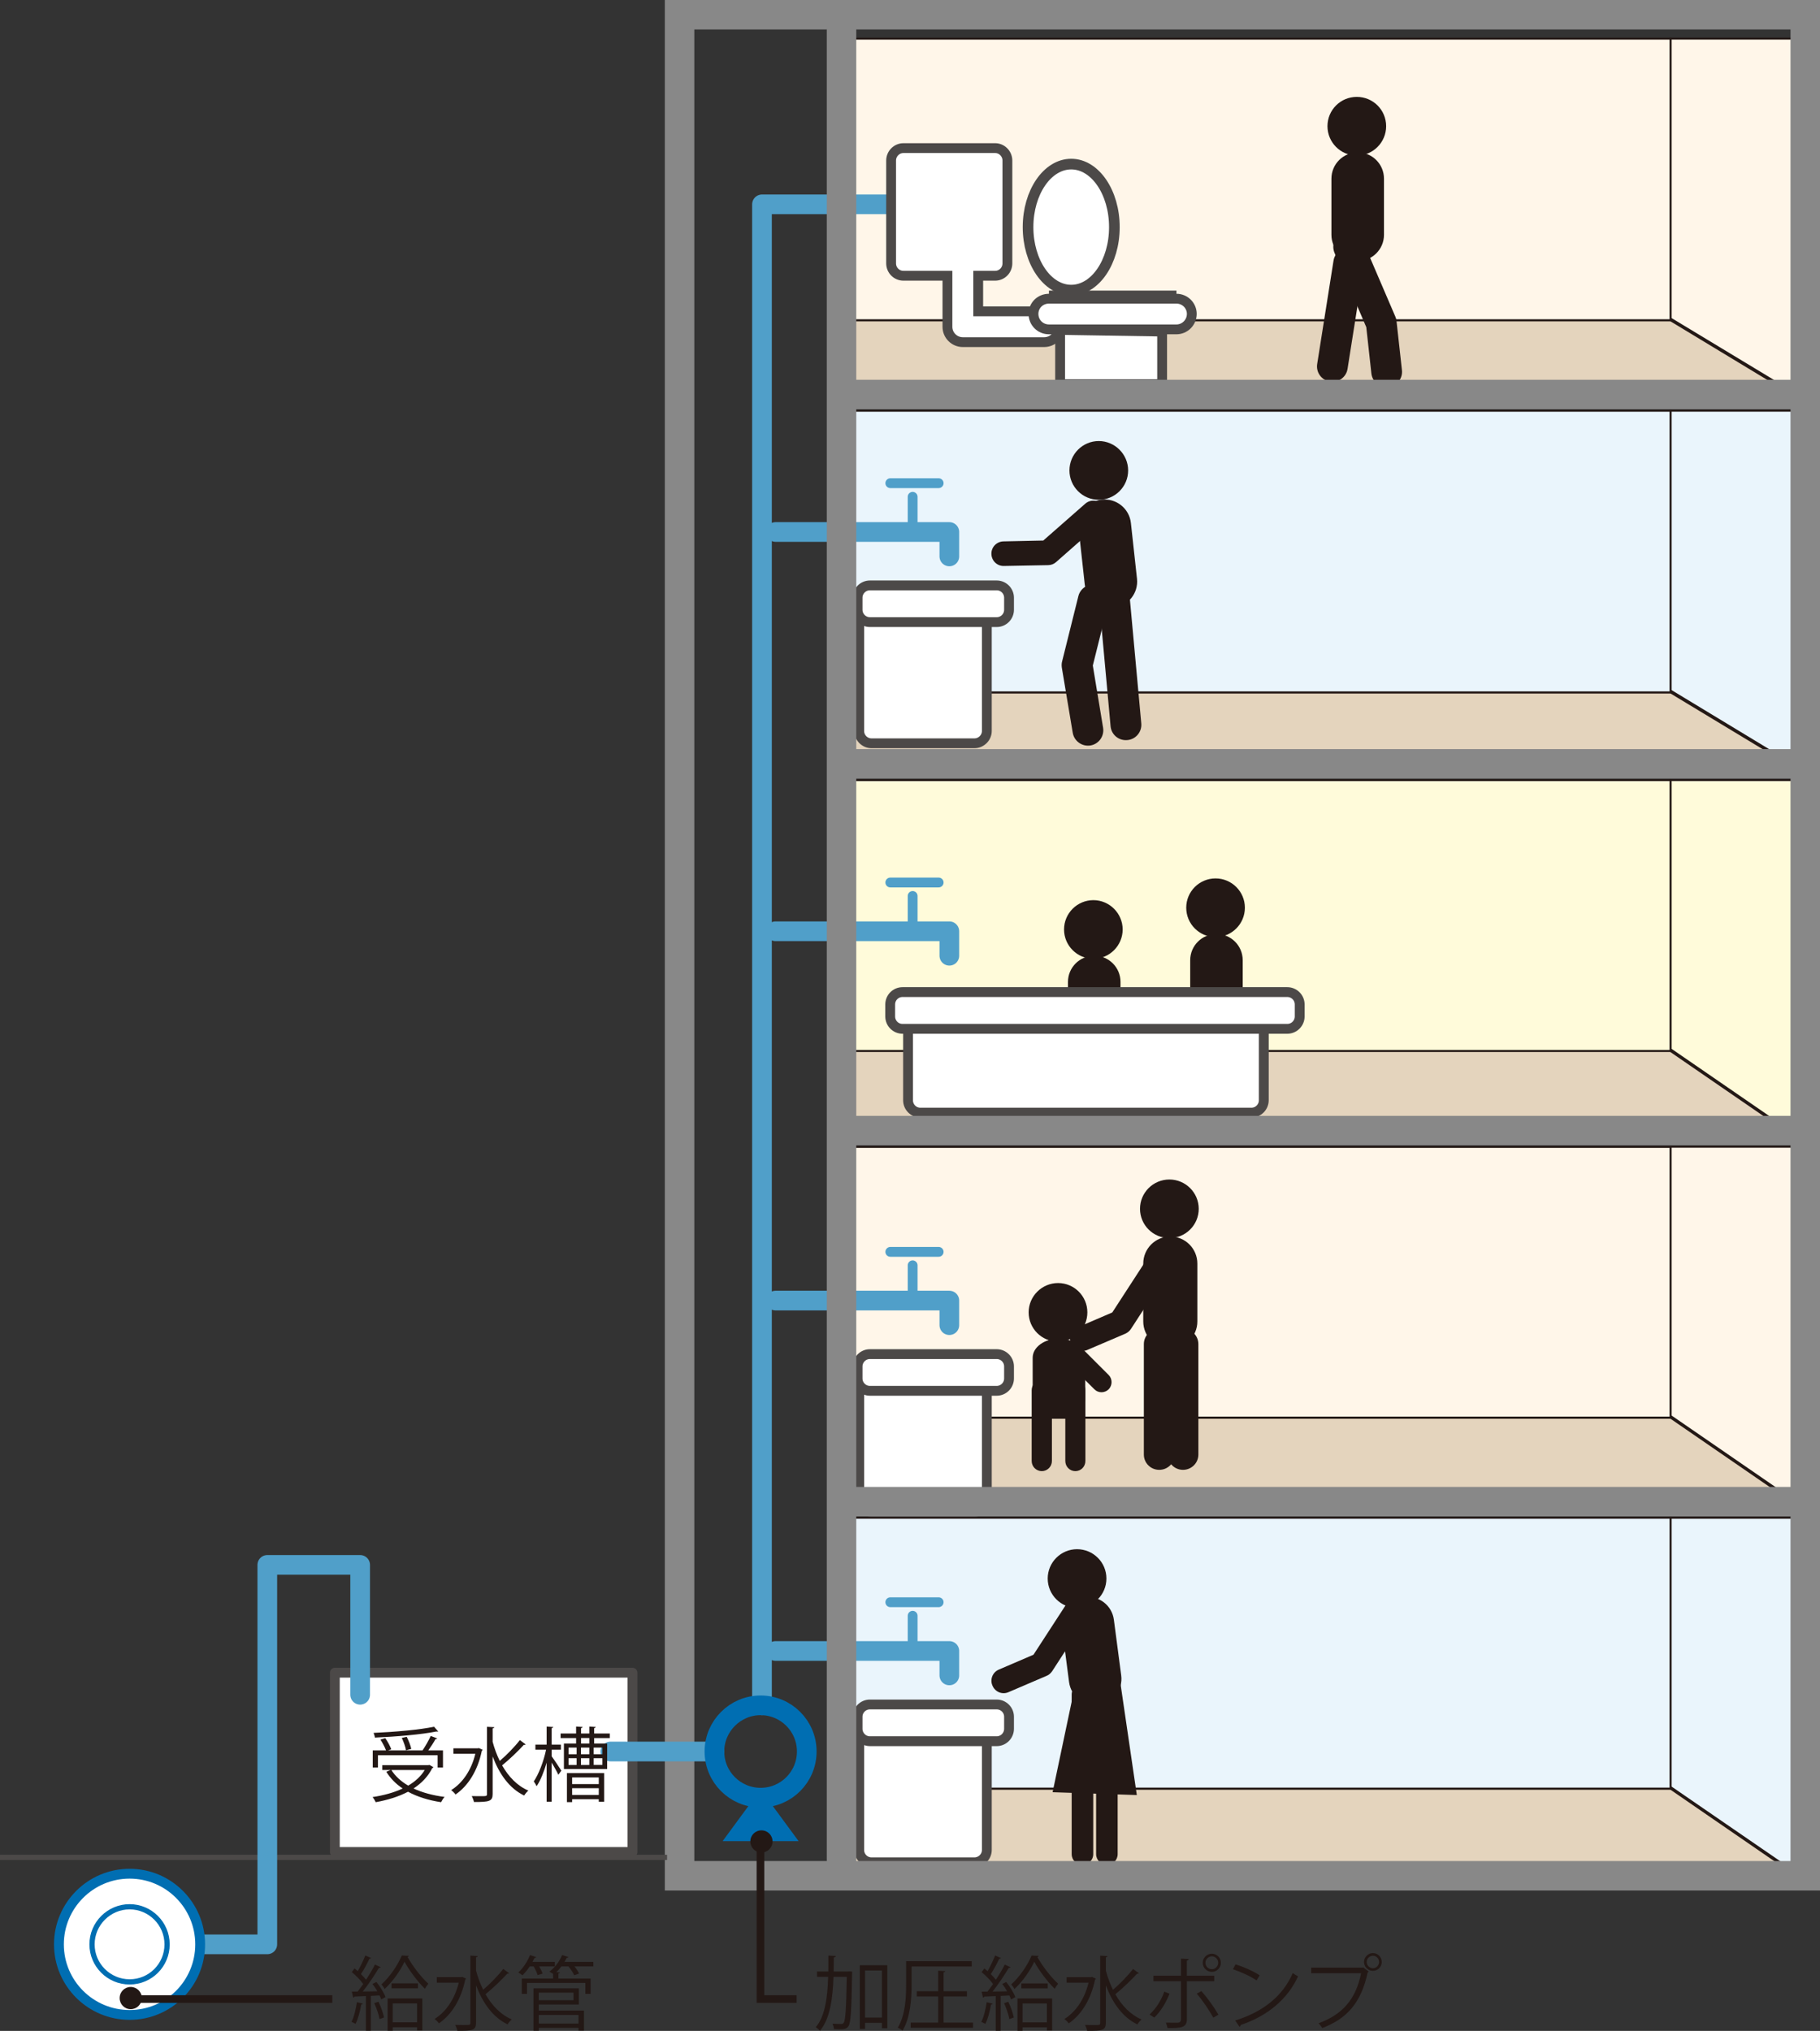 <?xml version="1.0" encoding="UTF-8"?><svg id="_レイヤー_2" xmlns="http://www.w3.org/2000/svg" viewBox="0 0 1003.8 1120.18"><rect x="0" y="0" width="1003.8" height="1120.18" fill="#333333" stroke="none"/><defs><style>.cls-1{stroke:#888;stroke-width:16.26px;}.cls-1,.cls-2,.cls-3,.cls-4,.cls-5,.cls-6,.cls-7,.cls-8,.cls-9,.cls-10,.cls-11,.cls-12,.cls-13{fill:none;}.cls-14{fill:#006eb2;}.cls-15{fill:#eaf5fc;}.cls-16{fill:#e4d4bd;}.cls-17{fill:#fff;}.cls-18{fill:#fffbda;}.cls-19{fill:#fff6e9;}.cls-20{fill:#231815;}.cls-2,.cls-4,.cls-5,.cls-8,.cls-9{stroke-width:5.42px;}.cls-2,.cls-5,.cls-8,.cls-11,.cls-12{stroke:#4c4948;}.cls-2,.cls-6,.cls-7,.cls-8,.cls-9{stroke-linecap:round;}.cls-3{stroke-width:4.22px;}.cls-3,.cls-13{stroke:#231815;}.cls-4,.cls-6,.cls-10{stroke:#006eb2;}.cls-6,.cls-7{stroke-width:10.85px;}.cls-6,.cls-7,.cls-8,.cls-9{stroke-linejoin:round;}.cls-7,.cls-9{stroke:#509fc9;}.cls-10,.cls-11{stroke-width:2.88px;}.cls-12{stroke-width:5.87px;}.cls-13{stroke-width:1.09px;}</style></defs><g id="_レイヤー_1-2"><g id="st33"><polygon class="cls-15" points="992.48 837.15 921.39 837.15 921.39 985.7 992.48 1034.55 992.48 837.15"/><polygon class="cls-13" points="992.48 837.15 921.39 837.15 921.39 985.7 992.48 1034.55 992.48 837.15"/><polygon class="cls-16" points="463.61 1035.46 463.61 986.54 921.39 986.54 992.48 1035.46 463.61 1035.46"/><polygon class="cls-13" points="463.61 1035.46 463.61 986.54 921.39 986.54 992.48 1035.46 463.61 1035.46"/><rect class="cls-15" x="463.61" y="837.15" width="457.78" height="149.39"/><rect class="cls-13" x="463.61" y="837.15" width="457.78" height="149.39"/><polygon class="cls-19" points="992.48 632.48 921.39 632.48 921.39 781.04 992.48 829.97 992.48 632.48"/><polygon class="cls-13" points="992.48 632.48 921.39 632.48 921.39 781.04 992.48 829.97 992.48 632.48"/><polygon class="cls-16" points="463.61 830.82 463.61 781.91 921.39 781.91 992.48 830.82 463.61 830.82"/><polygon class="cls-13" points="463.61 830.82 463.61 781.91 921.39 781.91 992.48 830.82 463.61 830.82"/><rect class="cls-19" x="463.61" y="632.58" width="457.78" height="149.33"/><rect class="cls-13" x="463.61" y="632.58" width="457.78" height="149.33"/><polygon class="cls-18" points="992.48 430.25 921.39 430.25 921.39 578.79 992.48 627.69 992.48 430.25"/><polygon class="cls-13" points="992.48 430.25 921.39 430.25 921.39 578.79 992.48 627.69 992.48 430.25"/><polygon class="cls-16" points="463.61 628.58 463.61 579.69 921.39 579.69 992.48 628.58 463.61 628.58"/><polygon class="cls-13" points="463.61 628.58 463.61 579.69 921.39 579.69 992.48 628.58 463.61 628.58"/><rect class="cls-18" x="463.61" y="430.28" width="457.78" height="149.4"/><rect class="cls-13" x="463.61" y="430.28" width="457.78" height="149.4"/><polygon class="cls-15" points="992.48 226.52 921.39 226.52 921.39 380.94 992.48 423.99 992.48 226.52"/><polygon class="cls-13" points="992.48 226.52 921.39 226.52 921.39 380.94 992.48 423.99 992.48 226.52"/><polygon class="cls-16" points="463.61 424.85 463.61 381.89 921.39 381.89 992.48 424.85 463.61 424.85"/><polygon class="cls-13" points="463.61 424.85 463.61 381.89 921.39 381.89 992.48 424.85 463.61 424.85"/><rect class="cls-15" x="463.61" y="226.55" width="457.78" height="155.34"/><rect class="cls-13" x="463.61" y="226.55" width="457.78" height="155.34"/><polygon class="cls-19" points="992.48 21.3 921.39 21.3 921.39 175.75 992.48 218.69 992.48 21.3"/><polygon class="cls-13" points="992.48 21.3 921.39 21.3 921.39 175.75 992.48 218.69 992.48 21.3"/><polygon class="cls-16" points="463.61 219.66 463.61 176.64 921.39 176.64 992.48 219.66 463.61 219.66"/><polygon class="cls-13" points="463.61 219.66 463.61 176.64 921.39 176.64 992.48 219.66 463.61 219.66"/><rect class="cls-19" x="463.61" y="21.31" width="457.78" height="155.32"/><rect class="cls-13" x="463.61" y="21.31" width="457.78" height="155.32"/><line class="cls-5" x1="648.86" y1="163" x2="578.53" y2="163"/><polyline class="cls-7" points="427.74 293.43 523.6 293.43 523.6 306.91"/><line class="cls-9" x1="503.36" y1="293.63" x2="503.36" y2="274.02"/><line class="cls-9" x1="517.7" y1="266.51" x2="491.05" y2="266.51"/><path class="cls-17" d="m544.28,344.66c0-3.72-3.11-6.79-6.83-6.79h-56.81c-3.69,0-6.75,3.07-6.75,6.79v58.54c0,3.68,3.06,6.78,6.75,6.78h56.81c3.72,0,6.83-3.1,6.83-6.78v-58.54Z"/><path class="cls-2" d="m544.28,344.66c0-3.72-3.11-6.79-6.83-6.79h-56.81c-3.69,0-6.75,3.07-6.75,6.79v58.54c0,3.68,3.06,6.78,6.75,6.78h56.81c3.72,0,6.83-3.1,6.83-6.78v-58.54Z"/><path class="cls-17" d="m556.52,329.68c0-3.72-3.06-6.79-6.78-6.79h-69.96c-3.74,0-6.79,3.07-6.79,6.79v6.67c0,3.73,3.05,6.79,6.79,6.79h69.96c3.72,0,6.78-3.06,6.78-6.79v-6.67Z"/><path class="cls-2" d="m556.52,329.68c0-3.72-3.06-6.79-6.78-6.79h-69.96c-3.74,0-6.79,3.07-6.79,6.79v6.67c0,3.73,3.05,6.79,6.79,6.79h69.96c3.72,0,6.78-3.06,6.78-6.79v-6.67Z"/><polyline class="cls-7" points="427.74 513.66 523.6 513.66 523.6 527.16"/><line class="cls-9" x1="503.36" y1="513.8" x2="503.36" y2="494.19"/><line class="cls-9" x1="517.7" y1="486.76" x2="491.05" y2="486.76"/><path class="cls-20" d="m589.84,259.49c0,8.91,7.22,16.18,16.17,16.18s16.2-7.27,16.2-16.18-7.3-16.22-16.2-16.22-16.17,7.25-16.17,16.22"/><path class="cls-20" d="m598.29,322.37c.9,7.96,8.05,13.68,15.97,12.84,7.98-.9,13.68-8.04,12.84-15.98l-3.37-30.8c-.89-7.96-8.06-13.68-15.99-12.84-7.95.91-13.67,8.08-12.83,16.03l3.38,30.75Z"/><polyline class="cls-7" points="427.74 717.36 523.6 717.36 523.6 730.92"/><line class="cls-9" x1="503.36" y1="717.53" x2="503.36" y2="697.91"/><line class="cls-9" x1="517.7" y1="690.49" x2="491.05" y2="690.49"/><path class="cls-17" d="m544.28,768.63c0-3.74-3.11-6.82-6.83-6.82h-56.81c-3.69,0-6.75,3.08-6.75,6.82v58.52c0,3.76,3.06,6.77,6.75,6.77h56.81c3.72,0,6.83-3.01,6.83-6.77v-58.52Z"/><path class="cls-2" d="m544.28,768.63c0-3.74-3.11-6.82-6.83-6.82h-56.81c-3.69,0-6.75,3.08-6.75,6.82v58.52c0,3.76,3.06,6.77,6.75,6.77h56.81c3.72,0,6.83-3.01,6.83-6.77v-58.52Z"/><path class="cls-17" d="m556.52,753.68c0-3.72-3.06-6.79-6.78-6.79h-69.96c-3.74,0-6.79,3.07-6.79,6.79v6.65c0,3.73,3.05,6.8,6.79,6.8h69.96c3.72,0,6.78-3.07,6.78-6.8v-6.65Z"/><path class="cls-2" d="m556.52,753.68c0-3.72-3.06-6.79-6.78-6.79h-69.96c-3.74,0-6.79,3.07-6.79,6.79v6.65c0,3.73,3.05,6.8,6.79,6.8h69.96c3.72,0,6.78-3.07,6.78-6.8v-6.65Z"/><polyline class="cls-7" points="427.74 910.63 523.6 910.63 523.6 924.11"/><line class="cls-9" x1="503.36" y1="910.78" x2="503.36" y2="891.21"/><line class="cls-9" x1="517.7" y1="883.74" x2="491.05" y2="883.74"/><path class="cls-17" d="m544.28,961.85c0-3.69-3.11-6.74-6.83-6.74h-56.81c-3.69,0-6.75,3.05-6.75,6.74v58.55c0,3.74,3.06,6.78,6.75,6.78h56.81c3.72,0,6.83-3.04,6.83-6.78v-58.55Z"/><path class="cls-2" d="m544.28,961.85c0-3.69-3.11-6.74-6.83-6.74h-56.81c-3.69,0-6.75,3.05-6.75,6.74v58.55c0,3.74,3.06,6.78,6.75,6.78h56.81c3.72,0,6.83-3.04,6.83-6.78v-58.55Z"/><path class="cls-17" d="m556.52,946.91c0-3.74-3.06-6.77-6.78-6.77h-69.96c-3.74,0-6.79,3.03-6.79,6.77v6.65c0,3.74,3.05,6.84,6.79,6.84h69.96c3.72,0,6.78-3.1,6.78-6.84v-6.65Z"/><path class="cls-2" d="m556.52,946.91c0-3.74-3.06-6.77-6.78-6.77h-69.96c-3.74,0-6.79,3.03-6.79,6.77v6.65c0,3.74,3.05,6.84,6.79,6.84h69.96c3.72,0,6.78-3.1,6.78-6.84v-6.65Z"/><path class="cls-20" d="m628.76,666.75c0,8.91,7.24,16.15,16.2,16.15s16.19-7.24,16.19-16.15-7.26-16.17-16.19-16.17-16.2,7.24-16.2,16.17"/><path class="cls-20" d="m630.55,728.86c0,8.25,6.69,14.91,14.92,14.91s14.92-6.66,14.92-14.91v-31.89c0-8.26-6.7-14.95-14.92-14.95s-14.92,6.69-14.92,14.95v31.89Z"/><path class="cls-20" d="m567.34,723.86c0,8.94,7.25,16.17,16.23,16.17s16.15-7.23,16.15-16.17-7.25-16.17-16.15-16.17-16.23,7.24-16.23,16.17"/><path class="cls-20" d="m569.56,771.4c0,5.84,6.48,10.52,14.47,10.52s14.52-4.68,14.52-10.52v-22.51c0-5.82-6.52-10.53-14.52-10.53s-14.47,4.71-14.47,10.53v22.51Z"/><path class="cls-20" d="m586.86,512.67c0,8.88,7.25,16.16,16.17,16.16s16.16-7.28,16.16-16.16-7.26-16.17-16.16-16.17-16.17,7.24-16.17,16.17"/><path class="cls-20" d="m589.03,572.62c0,7.96,6.47,14.41,14.5,14.41s14.47-6.45,14.47-14.41v-31.04c0-7.97-6.47-14.43-14.47-14.43s-14.5,6.46-14.5,14.43v31.04Z"/><path class="cls-20" d="m654.25,500.67c0,8.93,7.24,16.2,16.17,16.2s16.18-7.27,16.18-16.2-7.26-16.16-16.18-16.16-16.17,7.21-16.17,16.16"/><path class="cls-20" d="m656.44,560.62c0,7.96,6.47,14.43,14.5,14.43s14.46-6.47,14.46-14.43v-31c0-7.99-6.44-14.45-14.46-14.45s-14.5,6.46-14.5,14.45v31Z"/><path class="cls-20" d="m607.47,288.02l-24.97,21.99c-1.2,1.07-2.7,1.67-4.33,1.71l-24.46.46c-3.74.11-6.86-2.88-6.91-6.67-.09-3.74,2.88-6.79,6.62-6.89l24.47-.52c-1.63.04-3.13.64-4.34,1.68l24.98-21.93c2.77-2.48,7.09-2.19,9.57.6,2.45,2.79,2.2,7.12-.65,9.56"/><path class="cls-20" d="m643.16,703.13l-19.47,29.98c-.74,1.09-1.8,1.95-2.99,2.5l-20.99,8.97c-3.47,1.5-7.42-.08-8.93-3.53-1.51-3.47.07-7.45,3.56-8.92l20.99-9.01c-1.26.53-2.29,1.4-3,2.54l19.46-29.98c2.02-3.11,6.25-4.01,9.43-1.98,3.07,2.05,3.97,6.24,1.94,9.43"/><path class="cls-20" d="m611.25,332.94l-8.98,35.98c.28-1.17.34-2.3.18-3.5l5.94,35.95c.78,4.65-2.33,9.03-6.96,9.81-4.61.73-9-2.38-9.78-7.03l-6.01-35.91c-.16-1.16-.14-2.35.16-3.44l8.97-36.01c1.14-4.55,5.79-7.27,10.3-6.13,4.6,1.13,7.34,5.76,6.18,10.28"/><path class="cls-20" d="m622.45,322.62l7.01,76.39c.43,4.68-3.04,8.81-7.68,9.2-4.67.45-8.83-2.93-9.25-7.64l-6.98-76.45c-.4-4.6,3.01-8.75,7.69-9.22,4.66-.41,8.8,3.06,9.21,7.72"/><path class="cls-17" d="m697.03,560.35c0-3.71-3.1-6.75-6.83-6.75h-182.59c-3.73,0-6.79,3.04-6.79,6.75v46.53c0,3.78,3.06,6.82,6.79,6.82h182.59c3.73,0,6.83-3.04,6.83-6.82v-46.53Z"/><path class="cls-2" d="m697.03,560.35c0-3.71-3.1-6.75-6.83-6.75h-182.59c-3.73,0-6.79,3.04-6.79,6.75v46.53c0,3.78,3.06,6.82,6.79,6.82h182.59c3.73,0,6.83-3.04,6.83-6.82v-46.53Z"/><path class="cls-17" d="m716.83,554.02c0-3.77-3.08-6.81-6.82-6.81h-212.25c-3.75,0-6.78,3.04-6.78,6.81v6.63c0,3.77,3.03,6.82,6.78,6.82h212.25c3.74,0,6.82-3.05,6.82-6.82v-6.63Z"/><path class="cls-2" d="m716.83,554.02c0-3.77-3.08-6.81-6.82-6.81h-212.25c-3.75,0-6.78,3.04-6.78,6.81v6.63c0,3.77,3.03,6.82,6.78,6.82h212.25c3.74,0,6.82-3.05,6.82-6.82v-6.63Z"/><path class="cls-20" d="m660.95,741.36v60.92c0,4.69-3.81,8.44-8.48,8.44s-8.47-3.76-8.47-8.44v-60.92c0-4.65,3.82-8.48,8.47-8.48s8.48,3.84,8.48,8.48"/><path class="cls-20" d="m647.85,741.36v60.92c0,4.69-3.77,8.44-8.48,8.44s-8.49-3.76-8.49-8.44v-60.92c0-4.65,3.85-8.48,8.49-8.48s8.48,3.84,8.48,8.48"/><path class="cls-20" d="m577.85,870.66c0,8.96,7.25,16.21,16.17,16.21s16.21-7.25,16.21-16.21-7.28-16.17-16.21-16.17-16.17,7.3-16.17,16.17"/><path class="cls-20" d="m589.64,927.84c1.09,7.93,8.34,13.58,16.25,12.45,7.96-1,13.57-8.28,12.49-16.22l-4.04-30.7c-1.03-7.89-8.31-13.49-16.22-12.45-7.94,1.03-13.52,8.31-12.48,16.21l4,30.71Z"/><path class="cls-20" d="m599.72,891.83l-19.43,29.99c-.8,1.1-1.8,2.05-3.06,2.53l-20.99,8.99c-3.42,1.53-7.42-.09-8.86-3.61-1.5-3.36.05-7.36,3.52-8.83l20.97-9c-1.23.51-2.24,1.42-2.98,2.52l19.44-29.94c2.05-3.2,6.25-4.03,9.42-2.03,3.18,2.11,4.01,6.25,1.97,9.38"/><path class="cls-20" d="m616.43,934.62v88.07c0,3.29-2.65,5.9-5.93,5.9s-5.94-2.61-5.94-5.9v-88.07c0-3.28,2.64-5.95,5.94-5.95s5.93,2.67,5.93,5.95"/><path class="cls-20" d="m602.96,934.62v88.07c0,3.29-2.64,5.9-5.94,5.9s-5.95-2.61-5.95-5.9v-88.07c0-3.28,2.64-5.95,5.95-5.95s5.94,2.67,5.94,5.95"/><path class="cls-20" d="m598.64,766.79v39.03c0,3.13-2.46,5.62-5.54,5.62s-5.54-2.49-5.54-5.62v-39.03c0-3.14,2.47-5.62,5.54-5.62s5.54,2.48,5.54,5.62"/><path class="cls-20" d="m580.17,766.79v39.03c0,3.13-2.53,5.62-5.58,5.62s-5.58-2.49-5.58-5.62v-39.03c0-3.14,2.48-5.62,5.58-5.62s5.58,2.48,5.58,5.62"/><path class="cls-20" d="m597.98,744.92l13.49,13.48c2.14,2.19,2.14,5.7,0,7.89-2.18,2.18-5.74,2.18-7.88,0l-13.52-13.51c-2.17-2.18-2.17-5.68,0-7.86,2.22-2.19,5.73-2.19,7.91,0"/><polygon class="cls-20" points="617.99 928.62 627 990.1 580.55 988.55 592.54 931.61 617.99 928.62"/><path class="cls-20" d="m732.15,69.6c0,8.95,7.25,16.21,16.17,16.21s16.19-7.26,16.19-16.21-7.21-16.16-16.19-16.16-16.17,7.23-16.17,16.16"/><path class="cls-20" d="m734.33,129.53c0,7.96,6.5,14.46,14.5,14.46s14.49-6.5,14.49-14.46v-30.97c0-8.04-6.49-14.51-14.49-14.51s-14.5,6.47-14.5,14.51v30.97Z"/><path class="cls-20" d="m751.64,132.83l17.98,41.9c.34.8.57,1.62.62,2.44l2.97,26.92c.57,4.7-2.83,8.88-7.48,9.41-4.64.54-8.84-2.83-9.36-7.51l-2.97-26.98c.09.85.28,1.66.58,2.44l-17.92-41.93c-1.85-4.33.11-9.31,4.46-11.19,4.29-1.84,9.3.17,11.13,4.49"/><path class="cls-20" d="m752.21,146.51l-8.98,56.91c-.71,4.62-5.05,7.79-9.68,7.02-4.68-.69-7.8-5.05-7.07-9.67l9-56.95c.69-4.63,5.07-7.8,9.72-7.03,4.62.7,7.75,5.05,7.01,9.72"/><rect class="cls-1" x="374.81" y="8.13" width="620.86" height="1026.49"/><line class="cls-1" x1="1000" y1="421.32" x2="464.14" y2="421.32"/><line class="cls-1" x1="1000" y1="623.6" x2="464.14" y2="623.6"/><line class="cls-1" x1="1000" y1="828.28" x2="464.14" y2="828.28"/><rect class="cls-17" x="184.68" y="922.61" width="164.17" height="98.89"/><rect class="cls-8" x="184.68" y="922.62" width="164.16" height="98.89"/><line class="cls-11" x1="367.91" y1="1024.48" y2="1024.48"/><polyline class="cls-7" points="110.4 1072.45 147.43 1072.45 147.43 863.15 198.64 863.15 198.64 934.79"/><path class="cls-17" d="m32.5,1072.45c0,21.52,17.48,38.93,38.99,38.93s38.91-17.42,38.91-38.93-17.43-38.97-38.91-38.97-38.99,17.44-38.99,38.97"/><path class="cls-4" d="m32.5,1072.45c0,21.52,17.48,38.93,38.99,38.93s38.91-17.42,38.91-38.93-17.43-38.97-38.91-38.97-38.99,17.44-38.99,38.97Z"/><path class="cls-17" d="m50.76,1072.45c0,11.42,9.27,20.7,20.74,20.7s20.66-9.28,20.66-20.7-9.3-20.73-20.66-20.73-20.74,9.26-20.74,20.73"/><path class="cls-10" d="m50.76,1072.45c0,11.42,9.27,20.7,20.74,20.7s20.66-9.28,20.66-20.7-9.3-20.73-20.66-20.73-20.74,9.26-20.74,20.73Z"/><polyline class="cls-7" points="420.26 940.61 420.26 112.71 492.15 112.71"/><path class="cls-17" d="m498.25,81.7h50.63c3.71,0,6.74,3.12,6.74,6.86v56.7c0,3.78-3.03,6.83-6.74,6.83h-9.36v19.64h36.34c4.71,0,8.48,3.8,8.48,8.55s-3.78,8.43-8.48,8.43h-44.83c-4.67,0-8.48-3.79-8.48-8.43v-28.19h-24.29c-3.75,0-6.78-3.05-6.78-6.83v-56.7c0-3.74,3.03-6.86,6.78-6.86"/><path class="cls-5" d="m498.25,81.7h50.63c3.71,0,6.74,3.12,6.74,6.86v56.7c0,3.78-3.03,6.83-6.74,6.83h-9.36v19.64h36.34c4.71,0,8.48,3.8,8.48,8.55s-3.78,8.43-8.48,8.43h-44.83c-4.67,0-8.48-3.79-8.48-8.43v-28.19h-24.29c-3.75,0-6.78-3.05-6.78-6.83v-56.7c0-3.74,3.03-6.86,6.78-6.86Z"/><path class="cls-17" d="m648.86,164.75c4.71,0,8.46,3.77,8.46,8.4s-3.76,8.52-8.46,8.52h-70.33c-4.74,0-8.52-3.76-8.52-8.52s3.79-8.4,8.52-8.4h70.33Z"/><path class="cls-5" d="m648.86,164.75c4.71,0,8.46,3.77,8.46,8.4s-3.76,8.52-8.46,8.52h-70.33c-4.74,0-8.52-3.76-8.52-8.52s3.79-8.4,8.52-8.4h70.33Z"/><polygon class="cls-17" points="640.96 182.88 640.96 211.87 584.69 211.87 584.69 181.98 640.96 182.88"/><polygon class="cls-5" points="640.96 182.88 640.96 211.87 584.69 211.87 584.69 181.98 640.96 182.88"/><path class="cls-17" d="m567.01,125.28c0,19.19,10.64,34.74,23.81,34.74s23.8-15.54,23.8-34.74-10.65-34.77-23.8-34.77-23.81,15.54-23.81,34.77"/><path class="cls-12" d="m567.01,125.28c0,19.19,10.64,34.74,23.81,34.74s23.8-15.54,23.8-34.74-10.65-34.77-23.8-34.77-23.81,15.54-23.81,34.77Z"/><line class="cls-1" x1="1000" y1="217.6" x2="464.14" y2="217.6"/><line class="cls-1" x1="464.13" y1="8.42" x2="464.13" y2="1034.63"/><line class="cls-7" x1="336.66" y1="966.08" x2="394.02" y2="966.08"/><polygon class="cls-14" points="419.5 987.01 398.55 1015.52 419.5 1015.52 440.46 1015.52 419.5 987.01"/><path class="cls-6" d="m394.03,966.06c0,14.08,11.38,25.48,25.48,25.48s25.45-11.41,25.45-25.48-11.42-25.45-25.45-25.45-25.48,11.44-25.48,25.45Z"/><path class="cls-20" d="m200.12,1105.14c-.09.31-.36.45-.9.45-.63,3.8-1.73,8.08-3.13,10.72-.57-.36-1.57-.85-2.23-1.11,1.35-2.55,2.37-6.81,2.99-10.87l3.27.81Zm8.01-6.81c-.81-1.42-1.8-2.85-2.72-4.06l2.22-1.07c2.05,2.58,4.2,6.07,5,8.35l-2.36,1.26c-.23-.64-.54-1.4-.95-2.19l-4.78.26v19.23h-2.73v-19.14c-2.41.14-4.61.22-6.34.27-.09.36-.36.54-.68.59l-.76-3.32h3.22c.99-1.25,2.01-2.68,3.09-4.2-1.45-2.05-4.03-4.7-6.31-6.56l1.53-2.05,1.78,1.51c1.48-2.58,3.18-6.12,4.15-8.62l3.22,1.4c-.12.26-.45.35-.93.35-1.17,2.51-3.04,6.07-4.7,8.53,1.12,1.08,2.09,2.14,2.81,3.09,1.88-2.86,3.67-5.86,4.91-8.37l3.18,1.48c-.18.23-.49.37-.99.37-2.28,3.83-5.8,9.15-8.93,13.04l8.05-.14Zm1.2,15.33c-.4-2.41-1.65-6.02-2.9-8.79l2.32-.77c1.34,2.73,2.59,6.35,3.04,8.67l-2.46.89Zm16.14-34.86c-.05.31-.31.48-.67.62,2.63,4.79,7.42,11.14,11.44,14.72-.62.76-1.38,1.86-1.87,2.81-4.15-4.03-8.75-10.24-11.26-14.93-2.19,4.73-6.4,10.87-10.96,15.05-.41-.81-1.21-1.91-1.78-2.54,4.56-4.03,9.11-10.74,11.22-15.92l3.89.19Zm-11.68,41.31v-17.84h19.14v17.65h-2.91v-1.74h-13.41v1.93h-2.82Zm2.15-26.16h14.58v2.77h-14.58v-2.77Zm14.08,11.09h-13.42v10.42h13.42v-10.42Z"/><path class="cls-20" d="m254.94,1090.4l2.14.97c-.09.18-.26.4-.49.54-2.32,11.28-7.83,19.58-14.49,24.1-.53-.76-1.69-1.92-2.41-2.41,6.05-3.75,11.06-10.69,13.33-20.03h-12.11v-3.04h13.5l.53-.12Zm7.61-3.5c.99,3.72,2.31,7.28,3.93,10.59,3.75-3.17,8.32-7.87,11.09-11.49l3.18,2.36c-.22.28-.63.32-1,.28-3.08,3.4-8.09,8.18-11.97,11.31,3.58,6.25,8.36,11.31,14.48,13.9-.76.63-1.77,1.82-2.31,2.73-8.14-3.88-13.72-11.84-17.39-21.55v20.69c0,4.08-1.87,4.44-10.29,4.44-.18-.9-.76-2.41-1.25-3.26,1.7.04,3.26.04,4.52.04,3.75,0,3.89,0,3.89-1.22v-37.05l4.03.22c-.05.36-.28.59-.9.63v7.38Z"/><path class="cls-20" d="m296.51,1089.4c-.37-1.3-1.25-3.22-2.19-4.78h-2.14c-1.26,1.87-2.69,3.62-4.07,4.92-.54-.5-1.57-1.2-2.24-1.61,2.5-2.15,4.97-5.9,6.45-9.56l3.44,1.15c-.13.23-.45.41-.94.36-.32.72-.73,1.47-1.13,2.24h12.34v2.5h-8.67c.82,1.38,1.57,2.9,1.92,3.97l-2.77.81Zm30.75-7.28v2.5h-10.42c1.09,1.33,2.05,2.81,2.55,3.93l-2.68.94c-.59-1.34-1.87-3.31-3.18-4.87h-3.88c-.9,1.16-1.83,2.22-2.81,3.17l2,.14c-.04.31-.27.48-.84.57v2.81h17.78v8.46h-2.94v-6.05h-32.18v6.05h-2.86v-8.46h17.25v-2.58c-.63-.39-1.49-.89-2.05-1.21,2.81-2.05,5.53-5.49,7.02-9.15l3.48,1.06c-.09.27-.4.41-.93.41-.36.76-.77,1.51-1.22,2.28h15.91Zm-30.12,23.51v3.35h24.94v11.05h-3v-1.49h-21.94v1.57h-2.91v-23.39h25.03v8.9h-22.12Zm19.17-6.53h-19.17v4.16h19.17v-4.16Zm2.77,12.29h-21.94v4.75h21.94v-4.75Z"/><path class="cls-20" d="m467.73,1087.42l.71-.05,1.57.09c0,.27-.04.72-.04,1.07-.36,20.61-.72,27.18-2.02,29.06-.97,1.39-1.86,1.69-5.12,1.69-.9,0-1.88-.04-2.86-.09-.09-.9-.36-2.14-.85-3,2.05.19,3.92.19,4.69.19.72,0,1.13-.14,1.54-.71.92-1.31,1.37-7.47,1.68-25.3h-7.33c-.41,11.88-1.82,22.97-7.47,29.77-.5-.68-1.57-1.54-2.32-1.97,5.18-6.08,6.48-16.36,6.84-27.8h-6.13v-2.95h6.22c.04-2.86.04-5.81.04-8.77l4.11.22c-.09.41-.4.68-1.11.78,0,2.58-.04,5.17-.09,7.78h7.96Zm6.48-3.45h15.19v34.77h-2.99v-2.99h-9.3v3.35h-2.9v-35.13Zm2.9,28.87h9.3v-25.97h-9.3v25.97Z"/><path class="cls-20" d="m502.78,1084.68v10.19c0,7.32-.62,17.97-5,25.16-.53-.53-1.82-1.3-2.63-1.61,4.19-6.88,4.61-16.54,4.61-23.56v-13.14h36.2v2.95h-33.17Zm17.66,30.93h16.22v2.86h-34.38v-2.86h15.15v-14.44h-11.79v-2.86h11.79v-11.32l3.9.23c-.05.36-.28.54-.9.63v10.46h12.87v2.86h-12.87v14.44Z"/><path class="cls-20" d="m547.48,1105.16c-.09.31-.36.45-.9.45-.63,3.8-1.73,8.08-3.13,10.72-.58-.36-1.57-.85-2.23-1.11,1.35-2.55,2.37-6.81,2.99-10.87l3.27.81Zm8-6.81c-.8-1.42-1.79-2.85-2.72-4.06l2.23-1.07c2.05,2.57,4.2,6.07,5.01,8.35l-2.36,1.26c-.23-.64-.54-1.4-.95-2.19l-4.78.26v19.23h-2.73v-19.14c-2.41.14-4.61.22-6.35.27-.08.36-.35.54-.67.59l-.76-3.32h3.22c.98-1.25,2.01-2.68,3.09-4.2-1.45-2.05-4.03-4.7-6.31-6.56l1.51-2.05,1.8,1.5c1.48-2.59,3.16-6.12,4.15-8.62l3.22,1.4c-.12.26-.45.35-.93.35-1.17,2.51-3.05,6.07-4.7,8.53,1.12,1.08,2.09,2.14,2.81,3.09,1.88-2.86,3.66-5.86,4.91-8.36l3.18,1.48c-.18.23-.49.37-.99.37-2.28,3.83-5.81,9.15-8.93,13.04l8.04-.14Zm1.21,15.33c-.4-2.41-1.65-6.02-2.9-8.79l2.32-.77c1.34,2.73,2.59,6.35,3.04,8.67l-2.46.89Zm16.13-34.86c-.05.31-.3.48-.66.62,2.63,4.78,7.42,11.14,11.44,14.71-.63.77-1.38,1.87-1.87,2.82-4.15-4.03-8.76-10.24-11.27-14.93-2.19,4.73-6.39,10.86-10.95,15.05-.41-.81-1.22-1.91-1.79-2.54,4.57-4.03,9.12-10.74,11.23-15.92l3.88.19Zm-11.66,41.31v-17.84h19.13v17.65h-2.9v-1.73h-13.41v1.92h-2.82Zm2.14-26.16h14.58v2.77h-14.58v-2.77Zm14.09,11.09h-13.42v10.42h13.42v-10.42Z"/><path class="cls-20" d="m602.3,1090.42l2.14.97c-.09.18-.26.4-.49.54-2.32,11.27-7.83,19.58-14.49,24.1-.53-.76-1.69-1.92-2.41-2.41,6.05-3.75,11.06-10.69,13.33-20.03h-12.11v-3.04h13.5l.53-.12Zm7.61-3.5c.99,3.71,2.31,7.28,3.93,10.59,3.75-3.17,8.32-7.87,11.09-11.49l3.18,2.36c-.22.28-.63.32-1,.28-3.08,3.4-8.09,8.18-11.97,11.31,3.58,6.25,8.36,11.31,14.48,13.9-.76.63-1.77,1.82-2.31,2.73-8.14-3.88-13.72-11.84-17.39-21.55v20.69c0,4.08-1.87,4.44-10.29,4.44-.18-.9-.76-2.41-1.25-3.26,1.7.04,3.26.04,4.52.04,3.75,0,3.89,0,3.89-1.22v-37.05l4.03.22c-.05.36-.28.59-.9.63v7.38Z"/><path class="cls-20" d="m645.03,1099.66c-2,5.22-4.96,9.83-8.4,13.18l-2.6-1.69c3.36-3.12,6.27-7.37,8.11-12.6l2.9,1.12Zm9.57-6.89v20.98c0,4.87-3.5,4.87-10.65,4.87-.18-.81-.54-2.06-.93-3,1.29.05,2.71.05,3.92.05h2.6c1.25,0,1.83-.81,1.83-1.87v-21.02h-15.2v-3.04h15.2v-9.42l4.25.22c-.05.45-.36.76-1.03.84v8.36h15.1v3.04h-15.1Zm8,5.45c3.26,3.63,7.02,8.89,9.43,13.02l-2.86,1.64c-2.19-4.06-6.12-9.83-9.11-13.23l2.54-1.44Zm5.8-20.61c2.73,0,4.96,2.24,4.96,5.01s-2.23,5.01-4.96,5.01-5.04-2.24-5.04-5.01,2.33-5.01,5.04-5.01m3.49,5.01c0-1.96-1.56-3.58-3.49-3.58s-3.57,1.62-3.57,3.58,1.6,3.53,3.57,3.53,3.49-1.69,3.49-3.53"/><path class="cls-20" d="m681.43,1083.47c4.65,1.48,10.01,3.81,13.32,6.08l-1.7,2.81c-3.21-2.27-8.48-4.64-13.04-6.21l1.43-2.68Zm-.18,30.98c15.87-4.91,26.41-13.81,31.77-26.19.95.76,1.96,1.35,2.91,1.83-5.58,12.24-16.49,21.76-31.64,26.82-.04.4-.32.86-.63,1.04l-2.41-3.5Z"/><path class="cls-20" d="m723.16,1085.27h28.43l.26-.13,3.04,2.31c-.14.19-.28.32-.54.41-3.62,16.81-11.4,25.55-25.06,30.75-.5-.8-1.4-1.96-2.02-2.64,13.01-4.78,20.52-13.08,23.43-27.61h-27.54v-3.09Zm34.06-8.01c2.68,0,4.87,2.19,4.87,4.91s-2.18,4.88-4.87,4.88-4.92-2.18-4.92-4.88,2.28-4.91,4.92-4.91m3.4,4.91c0-1.91-1.52-3.44-3.4-3.44s-3.43,1.53-3.43,3.44,1.56,3.45,3.43,3.45c1.97,0,3.4-1.65,3.4-3.45"/><path class="cls-20" d="m236.84,973.46l2.23,1.29c-.08.23-.36.37-.63.45-2.36,4.7-5.98,8.41-10.37,11.28,4.93,2.28,10.73,3.84,17.13,4.65-.68.71-1.49,2-1.93,2.91-6.88-1.04-13.04-2.96-18.23-5.77-5.27,2.77-11.41,4.61-17.8,5.77-.36-.81-1.17-2.16-1.77-2.82,5.93-.9,11.69-2.41,16.61-4.74-3.71-2.5-6.74-5.54-9.02-9.22l2.37-.97h-4.57v-2.69h25.38l.59-.13Zm-28.39-5.32v6.75h-2.86v-9.43h7.31c-.59-1.69-1.89-4.11-3.09-5.95l2.68-.8c1.34,1.92,2.77,4.52,3.3,6.16l-1.69.59h18.95c1.57-2.28,3.45-5.63,4.52-7.96l3.57,1.35c-.13.27-.49.36-.93.36-.99,1.83-2.55,4.25-3.99,6.25h8.1v9.43h-2.95v-6.75h-32.91Zm33.22-13.14c-.14.09-.26.13-.49.13-.13,0-.27-.04-.46-.09-8.17,1.66-22.2,2.86-33.97,3.36-.03-.76-.44-1.87-.71-2.59,11.67-.5,25.65-1.74,33.35-3.4l2.27,2.59Zm-25.83,21.29c2.19,3.43,5.36,6.3,9.3,8.61,3.8-2.23,6.97-5.09,9.11-8.61h-18.41Zm8.49-18.3c1.07,2.1,2.19,4.97,2.5,6.66l-2.91.77c-.26-1.8-1.29-4.66-2.31-6.84l2.72-.59Z"/><path class="cls-20" d="m264.09,964.18l2.14.97c-.09.18-.26.4-.49.54-2.32,11.28-7.83,19.58-14.49,24.1-.53-.76-1.69-1.92-2.41-2.41,6.05-3.75,11.06-10.69,13.33-20.03h-12.11v-3.04h13.5l.53-.12Zm7.61-3.5c.99,3.71,2.31,7.28,3.93,10.59,3.75-3.17,8.32-7.87,11.09-11.49l3.18,2.36c-.22.28-.63.32-1,.28-3.08,3.4-8.09,8.18-11.97,11.31,3.58,6.25,8.36,11.31,14.48,13.9-.76.63-1.77,1.82-2.31,2.73-8.14-3.88-13.72-11.84-17.39-21.55v20.69c0,4.08-1.87,4.44-10.29,4.44-.18-.9-.76-2.41-1.25-3.26,1.7.04,3.26.04,4.52.04,3.75,0,3.89,0,3.89-1.22v-37.05l4.03.22c-.05.36-.28.59-.9.63v7.38Z"/><path class="cls-20" d="m304.28,965.09v3.67c1.26,1.66,4.56,6.66,5.32,7.88l-1.66,2.27c-.63-1.47-2.32-4.43-3.67-6.71v21.6h-2.78v-21.55c-1.47,5.05-3.47,9.97-5.53,12.97-.35-.81-1.08-1.96-1.57-2.64,2.68-3.86,5.49-11.14,6.79-17.49h-5.89v-2.81h6.2v-9.97l3.68.28c-.04.26-.32.48-.9.58v9.11h5.09v2.81h-5.09Zm32.04-6.43h-8.62v3.04h7.16v14.04h-23.84v-14.04h6.72v-3.04h-8.54v-2.51h8.54v-3.84l3.57.23c-.04.31-.27.53-.84.63v2.98h4.56v-3.84l3.52.23c-.05.31-.27.53-.85.63v2.98h8.62v2.51Zm-23.64,35.35v-16.04h20.52v15.86h-2.95v-1.43h-14.7v1.6h-2.87Zm.89-26.42h4.47v-3.66h-4.47v3.66Zm0,5.91h4.47v-3.71h-4.47v3.71Zm16.68,6.88h-14.7v3.67h14.7v-3.67Zm-14.7,9.65h14.7v-3.71h-14.7v3.71Zm4.87-22.44h4.61v-3.66h-4.61v3.66Zm4.61,2.19h-4.61v3.71h4.61v-3.71Zm0-11.13h-4.56v3.04h4.56v-3.04Zm7.19,5.27h-4.78v3.66h4.78v-3.66Zm0,5.85h-4.78v3.71h4.78v-3.71Z"/><path class="cls-20" d="m78.22,1102.07c0,3.4-2.72,6.13-6.13,6.13s-6.1-2.73-6.1-6.13,2.71-6.12,6.1-6.12,6.13,2.72,6.13,6.12"/><line class="cls-3" x1="72.14" y1="1102.62" x2="183.28" y2="1102.62"/><path class="cls-20" d="m419.97,1021.8c-3.4,0-6.13-2.73-6.13-6.13s2.73-6.1,6.13-6.1,6.13,2.71,6.13,6.1-2.74,6.13-6.13,6.13"/><polyline class="cls-3" points="419.42 1015.73 419.42 1102.62 439.39 1102.62"/></g></g></svg>